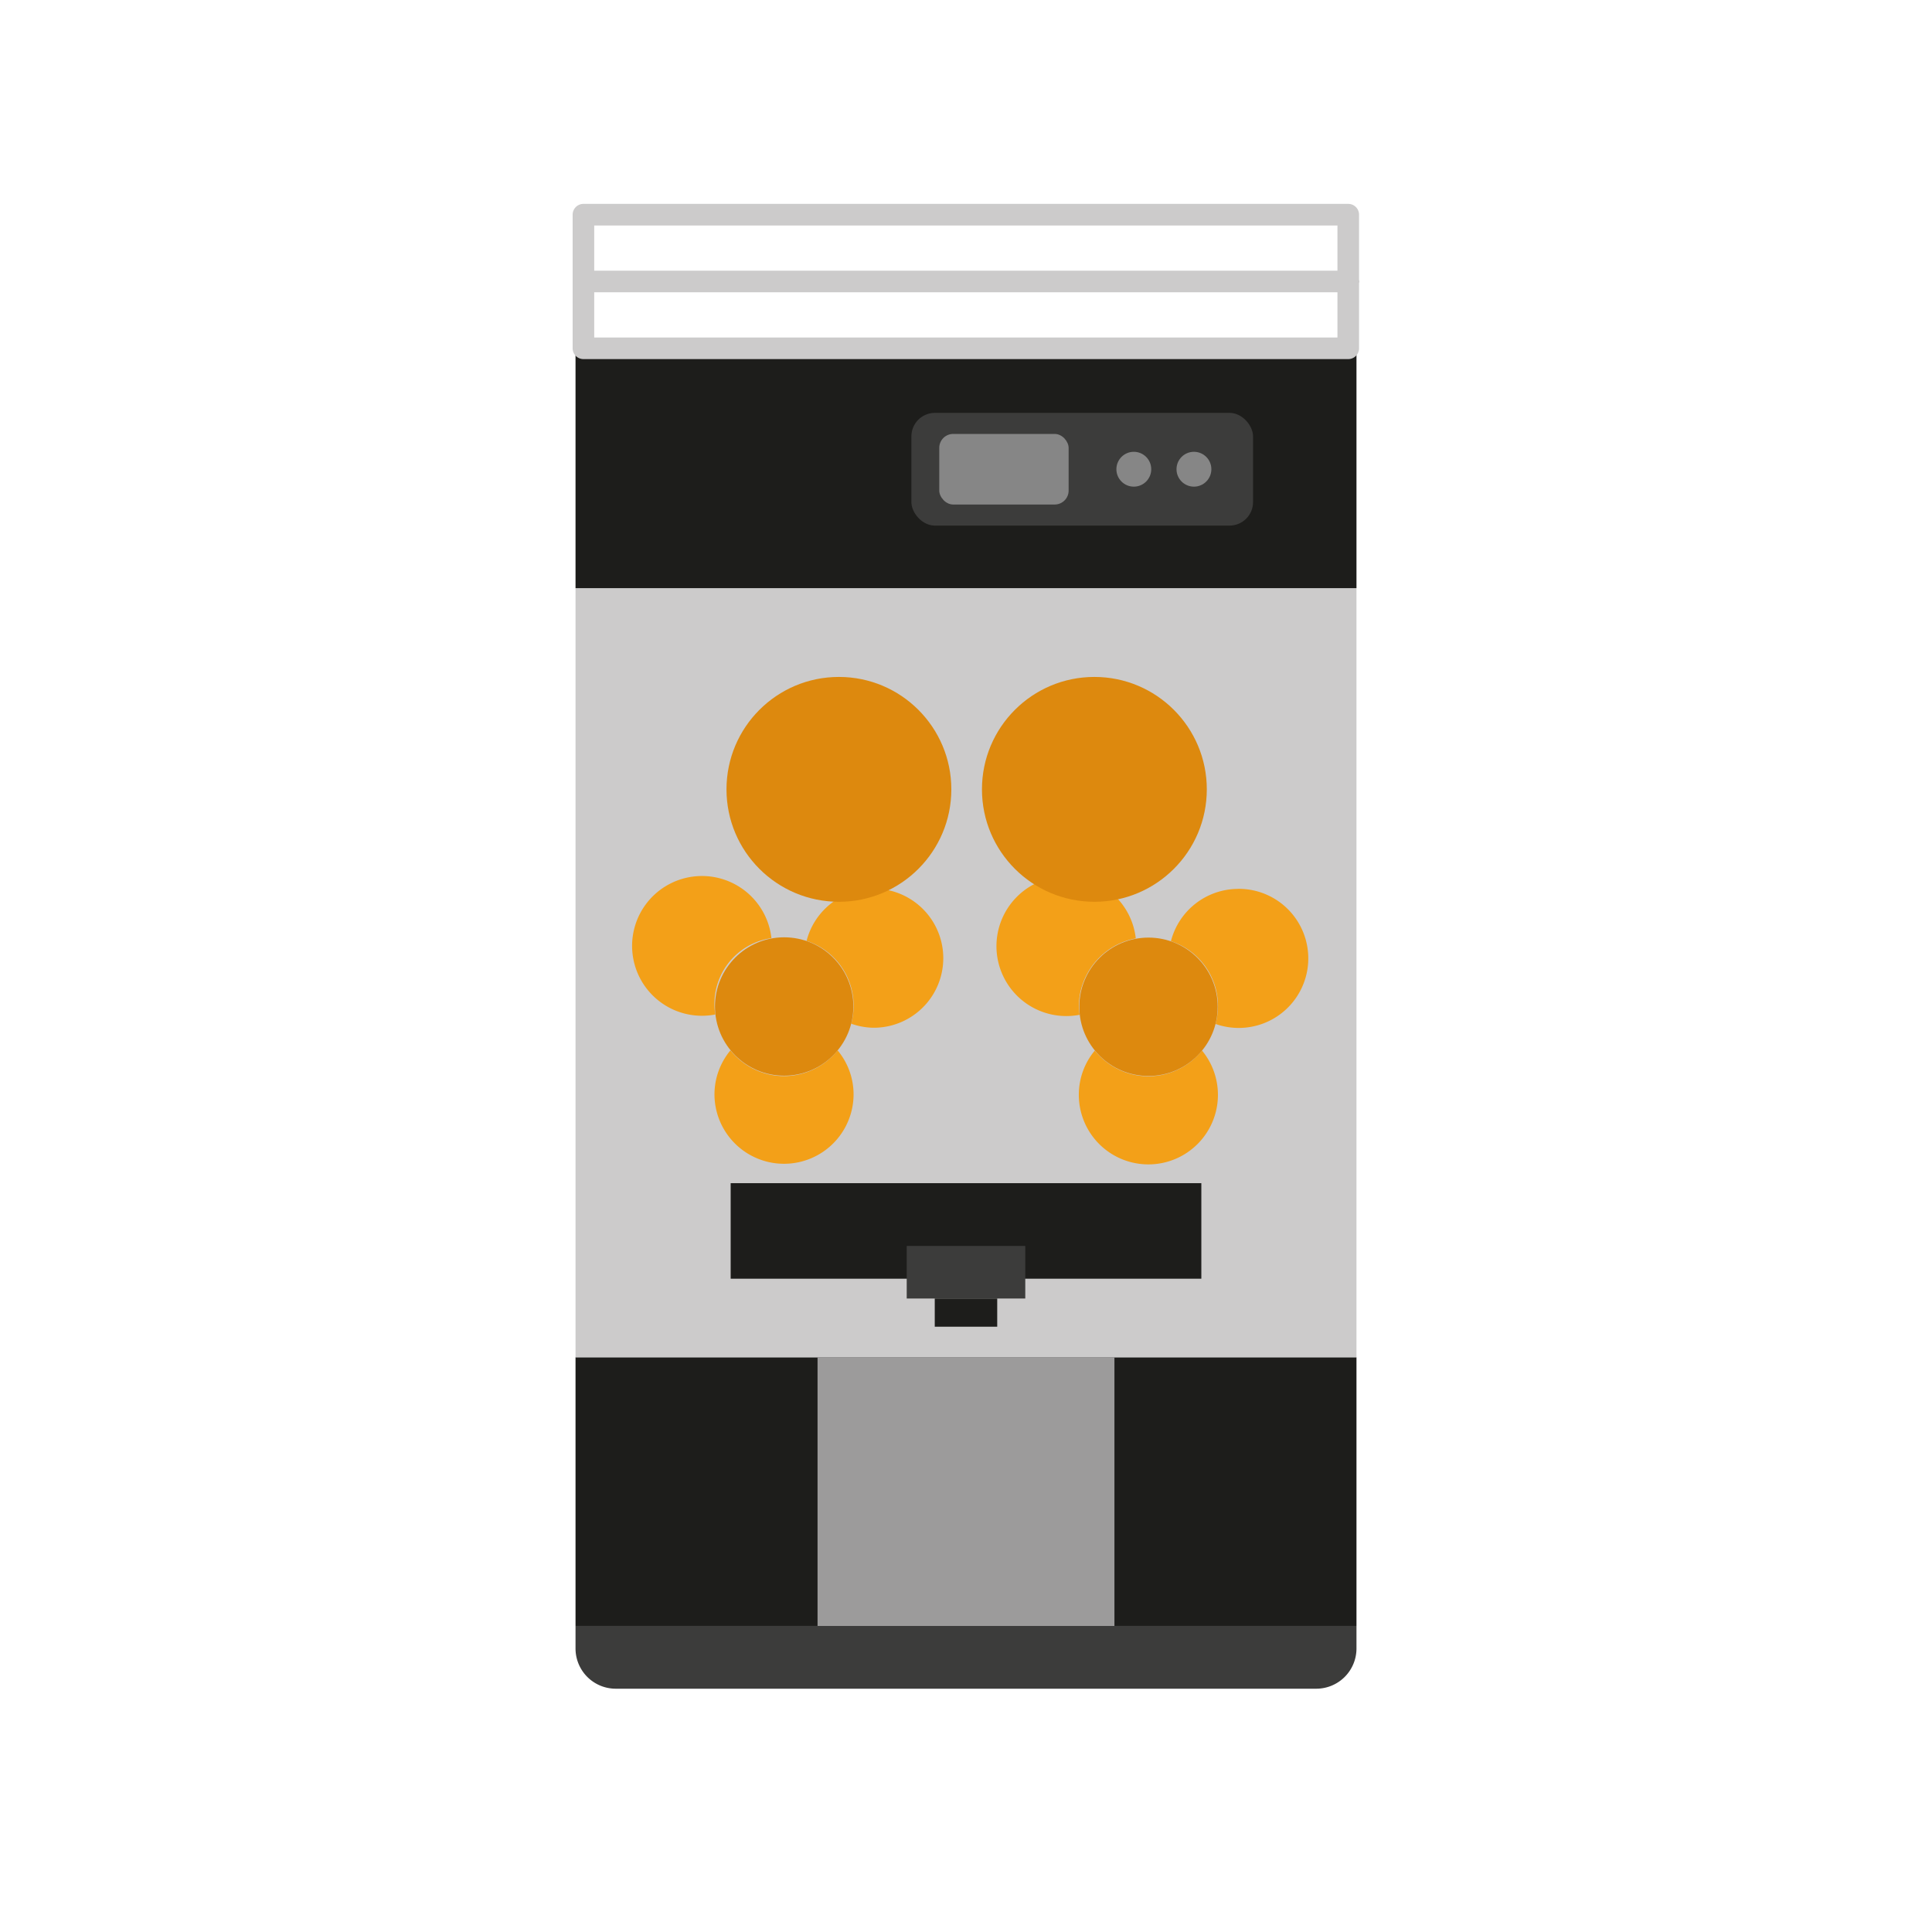 <svg xmlns="http://www.w3.org/2000/svg" id="Calque_1" data-name="Calque 1" viewBox="0 0 1000 1000"><defs><style>.cls-1{fill:#3c3c3b}.cls-2{fill:#1d1d1b}.cls-3{fill:#cccbcb}.cls-4{fill:#868686}.cls-5{fill:#f3a018}.cls-6{fill:#dd890e}</style></defs><path d="M297.89 841.59h404.22v11.66a20.82 20.82 0 0 1-20.82 20.82H318.71a20.82 20.82 0 0 1-20.82-20.82z" class="cls-1"/><path d="M297.89 702.52h404.22v139.07H297.89z" class="cls-2"/><path d="M297.89 304.43h404.22v398.1H297.89z" class="cls-3"/><path d="M378.19 612.41h243.62v49.45H378.19z" class="cls-2"/><path d="M469.32 644.89h61.36v27.22h-61.36z" class="cls-1"/><path d="M297.89 181.32h404.22v123.11H297.89z" class="cls-2"/><rect width="176.85" height="58.35" x="471.73" y="213.7" class="cls-1" rx="12.18"/><circle cx="586.86" cy="242.87" r="9.02" class="cls-4"/><circle cx="617.98" cy="242.87" r="9.02" class="cls-4"/><rect width="66.96" height="36.54" x="486.16" y="224.6" class="cls-4" rx="7.21"/><path d="M399.29 485.58a36.17 36.17 0 1 0-29.06 39.52 34.34 34.34 0 0 1 29.06-39.52M405.83 557a35.77 35.77 0 0 1-27.76-13.32 35.64 35.64 0 0 0-8.26 22.69 36 36 0 1 0 72 0 35.64 35.64 0 0 0-8.26-22.69A35.75 35.75 0 0 1 405.83 557M452.24 460a35.94 35.94 0 0 0-34.76 27 35.28 35.28 0 0 1 23.11 42.86 35.47 35.47 0 0 0 11.65 2.1 36 36 0 1 0 0-72Z" class="cls-5"/><circle cx="405.88" cy="520.96" r="35.81" class="cls-6"/><path d="M587.88 485.72a36.17 36.17 0 1 0-29.06 39.53 33.85 33.85 0 0 1-.42-4.17 36 36 0 0 1 29.48-35.36M594.41 557.1a35.78 35.78 0 0 1-27.75-13.32 35.64 35.64 0 0 0-8.26 22.69 36 36 0 1 0 63.77-22.69 35.81 35.81 0 0 1-27.76 13.32M640.83 460.09a36 36 0 0 0-34.76 27.07 35.24 35.24 0 0 1 23.1 42.84 36 36 0 1 0 11.66-69.94Z" class="cls-5"/><circle cx="594.46" cy="521.11" r="35.81" class="cls-6"/><circle cx="566.45" cy="408.57" r="58.19" class="cls-6"/><path d="M423.16 702.52h153.67v139.07H423.16z" style="fill:#9c9b9b"/><path d="M483.83 672.12h32.33v14.58h-32.33z" class="cls-2"/><circle cx="434.22" cy="408.57" r="58.19" class="cls-6"/><path d="M703.62 145.7a5.17 5.17 0 0 0-.18-.87v-33.71a5.59 5.59 0 0 0-5.59-5.59H302a5.6 5.6 0 0 0-5.6 5.59v69.16a5.6 5.6 0 0 0 5.6 5.59h395.85a5.59 5.59 0 0 0 5.59-5.59v-33.71a5.17 5.17 0 0 0 .18-.87m-11.36-5.59H307.57v-23.4h384.69Zm-384.69 11.18h384.69v23.4H307.57Z" class="cls-3"/></svg>